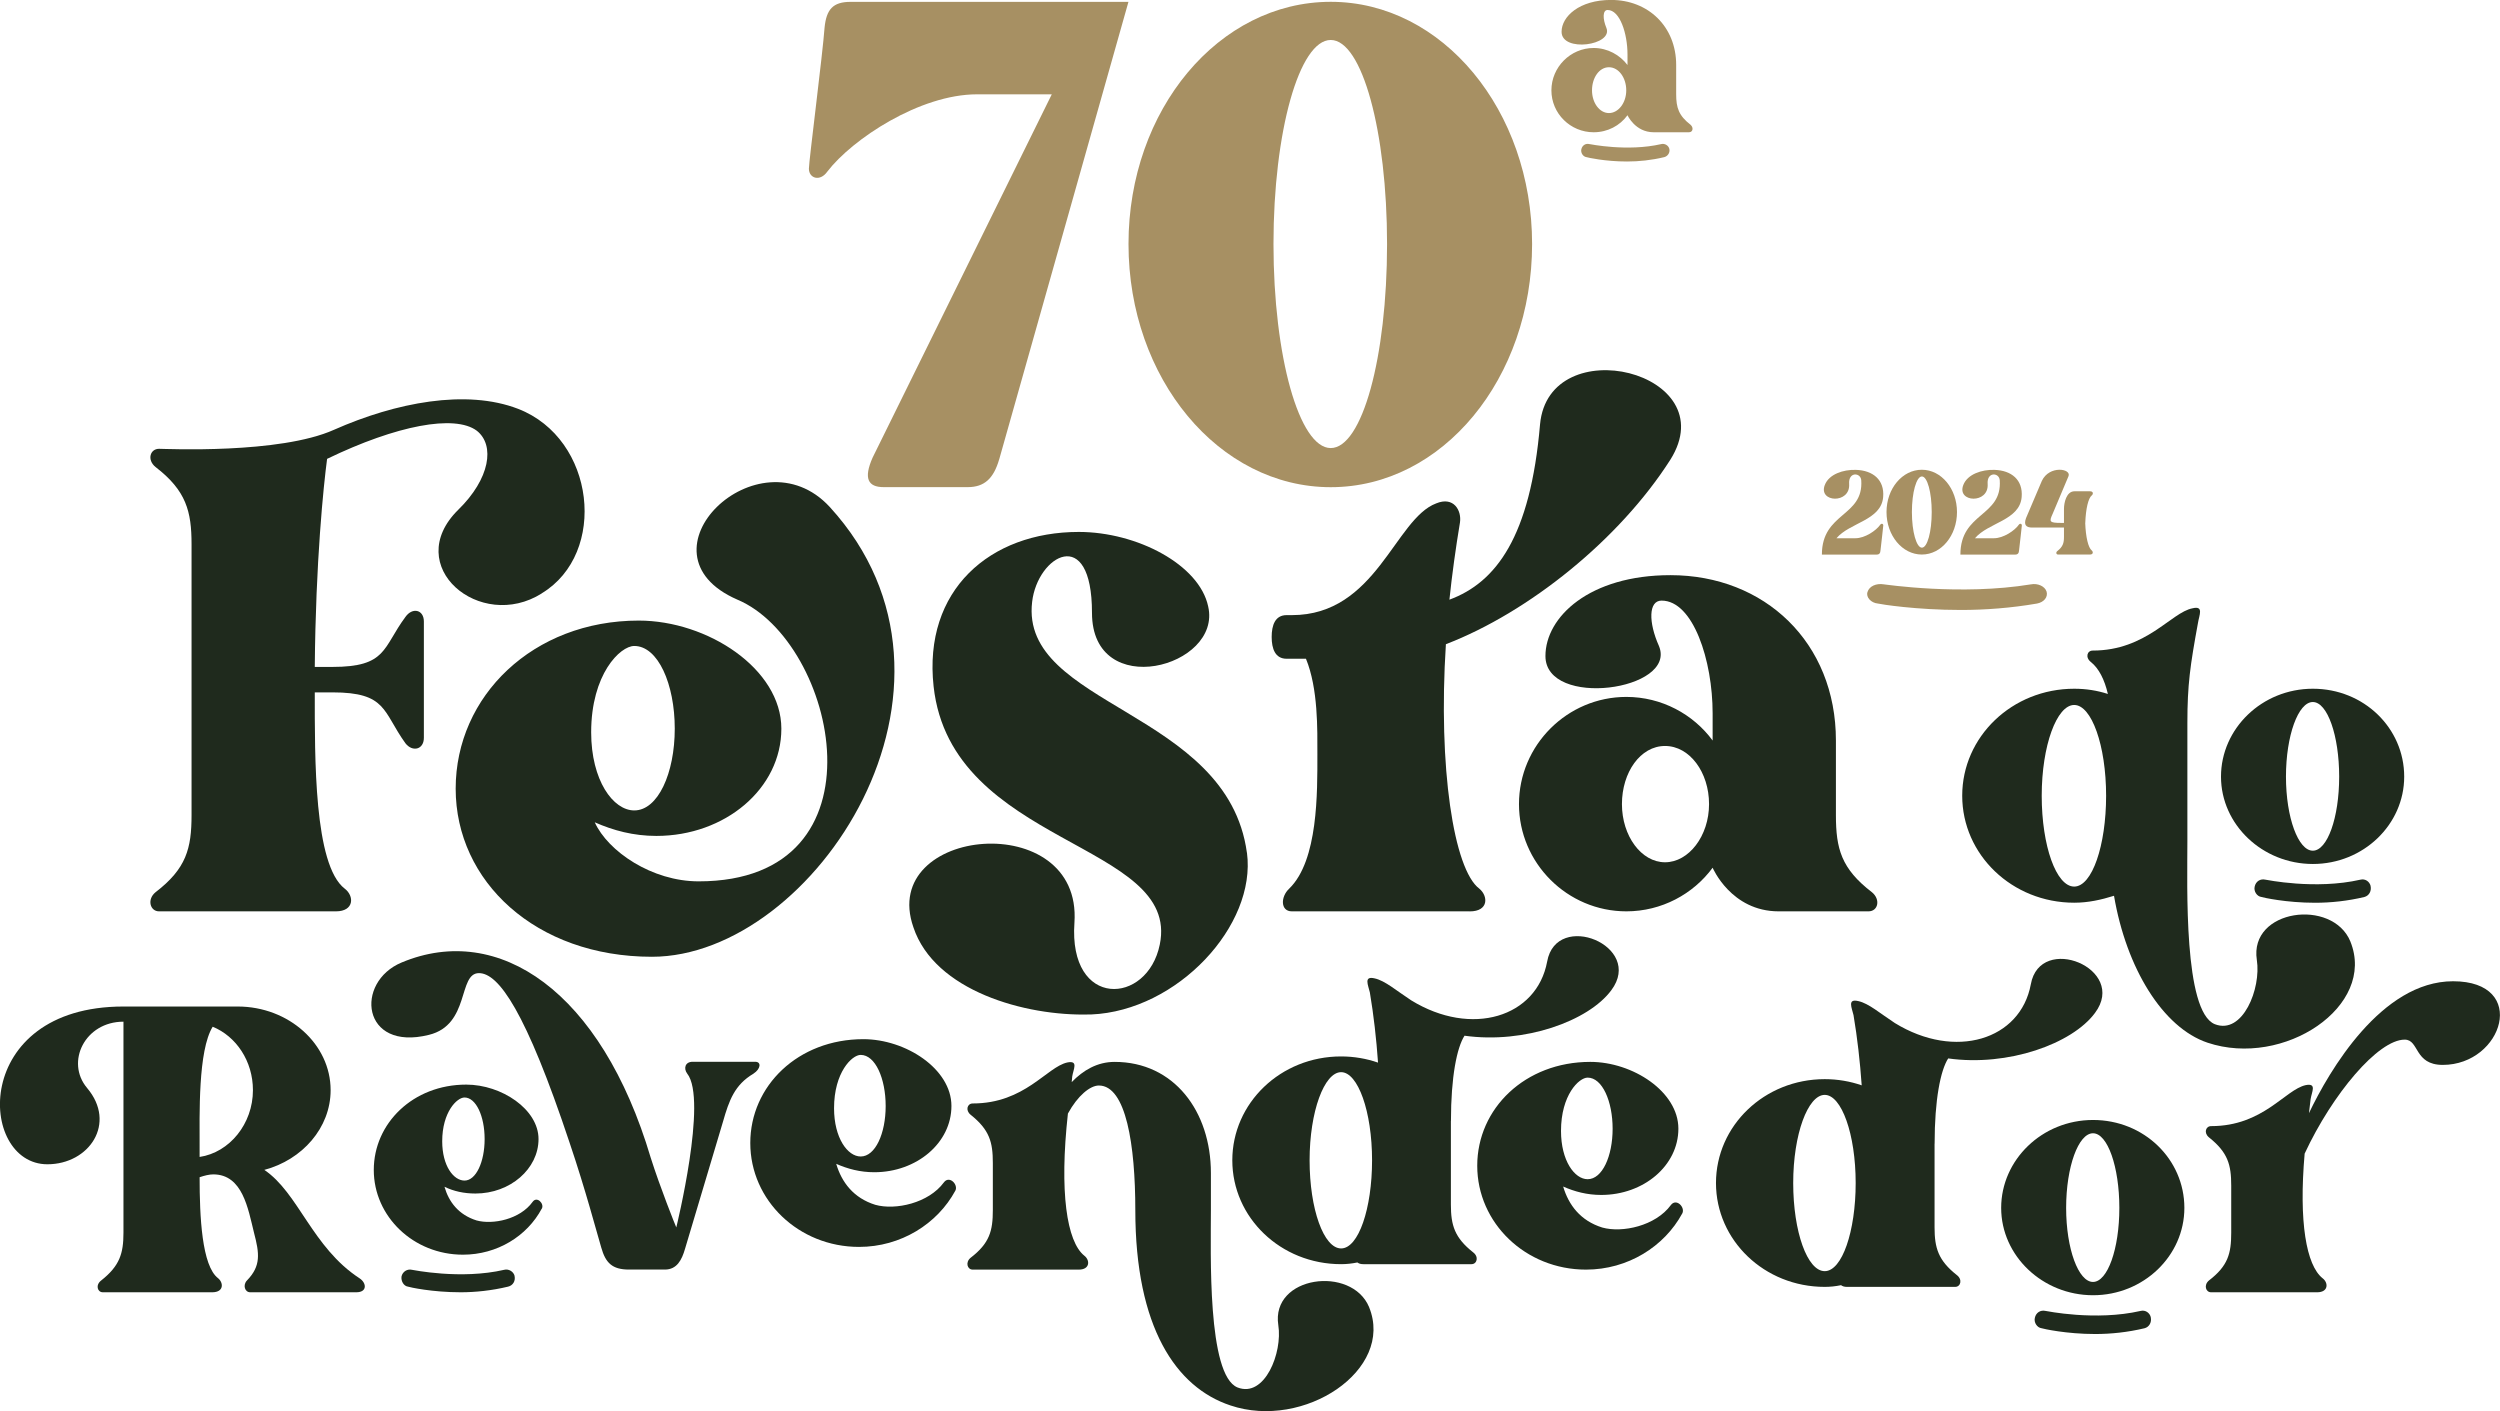 <svg xmlns="http://www.w3.org/2000/svg" id="Camada_1" viewBox="0 0 440.23 248.49"><defs><style>      .cls-1 {        fill: #a79063;      }      .cls-2 {        fill: #1f2a1d;      }    </style></defs><path class="cls-2" d="M62.73,227.56h-18.67c-.96,0-1.34-1.28-.57-2.08,2.49-2.57,2.2-4.74,1.24-8.4-1.05-4.25-2.01-10.28-7.18-10.28-.67,0-1.53.2-2.4.5,0,6.92.39,15.62,3.26,17.79.96.79,1.05,2.47-1.05,2.47h-19.25c-.96,0-1.34-1.28-.29-2.08,3.25-2.57,3.92-4.74,3.92-8.4v-37.17c-6.8,0-10.24,7.12-6.41,11.67,5.27,6.23.38,13.44-6.99,13.44-12.26,0-13.5-27.78,13.4-27.78h20.11c9,0,16.37,6.62,16.37,14.73,0,6.62-4.98,12.26-11.68,14.04,6.03,4.05,8.43,13.64,16.76,19.08,1.24.79,1.44,2.47-.57,2.47ZM37.45,180.8c-2.59,4.25-2.3,15.32-2.3,21.55v1.38c5.27-.79,9.39-5.83,9.39-11.76,0-5.14-2.97-9.49-7.09-11.17Z"></path><path class="cls-2" d="M95.4,212.83c-2.58,4.84-7.85,8.11-13.88,8.11-8.71,0-15.7-6.72-15.7-14.92s6.9-15.03,16.28-15.03c6.22,0,12.73,4.35,12.73,9.59s-4.98,9.59-11.11,9.59c-2.01,0-3.83-.4-5.45-1.19.76,2.67,2.49,4.94,5.65,5.93,2.87.79,7.66-.2,9.86-3.26.76-1.09,2.11.3,1.63,1.19ZM90.61,224.69c.19.89-.29,1.68-1.15,1.88-2.87.69-5.75.99-8.33.99-5.07,0-9-.89-9.28-.99-.77-.1-1.25-.99-1.15-1.78.19-.89,1.05-1.38,1.82-1.19.09,0,8.62,1.78,16.28,0,.76-.2,1.63.3,1.82,1.09ZM77.87,200.97c0,4.35,2.01,6.92,3.93,6.92,2.01,0,3.54-3.26,3.54-7.31s-1.53-7.32-3.54-7.32c-1.34,0-3.93,2.57-3.93,7.71Z"></path><path class="cls-2" d="M132.69,189.06c-3.35,1.97-4.31,4.75-5.36,8.4l-6.7,22.44c-.57,1.98-1.44,3.66-3.55,3.66h-6.32c-2.97,0-4.12-1.19-4.88-3.86-.77-2.57-2.77-10.18-5.55-18.39-7.76-23.33-12.54-29.95-15.99-29.95-3.73,0-1.53,9.09-8.81,10.87-11.87,2.97-13.12-9.29-4.79-12.75,17.04-7.12,35.14,5.04,43.85,34.4,1.63,5.14,4.31,11.86,4.5,12.26,0,0,5.55-22.54,1.92-27.09-.67-.89-.38-2.08.96-2.08h11.01c1.15,0,.96,1.28-.29,2.08Z"></path><path class="cls-2" d="M168.22,209.68c-3.16,5.83-9.58,9.89-16.95,9.89-10.63,0-19.15-8.2-19.15-18.29s8.43-18.29,19.91-18.29c7.47,0,15.51,5.24,15.51,11.76s-6.13,11.67-13.59,11.67c-2.49,0-4.69-.59-6.7-1.48.96,3.26,3.06,6.03,6.89,7.22,3.55.99,9.39-.3,12.07-3.95.96-1.29,2.59.39,2.01,1.48ZM146.87,195.15c0,5.24,2.39,8.5,4.69,8.5,2.58,0,4.4-4.05,4.4-8.89s-1.82-9-4.4-9c-1.53,0-4.69,3.06-4.69,9.39Z"></path><path class="cls-2" d="M241.09,230.19c4.5,11.07-11.49,21.65-24.41,17.3-9.58-3.17-16.76-13.74-16.76-34.4,0-11.47-1.63-21.94-6.42-21.94-1.53,0-3.73,1.78-5.45,4.94-1.53,13.84-.19,22.54,2.87,25.01,1.05.79,1.05,2.47-.96,2.47h-18.67c-.96,0-1.34-1.28-.38-2.08,3.35-2.57,3.92-4.74,3.92-8.4v-8.3c0-3.66-.57-5.83-3.92-8.5-.96-.79-.57-1.98.38-1.98,9.19,0,13.02-6.42,16.66-7.22,2.01-.39,1.05,1.19.86,2.47,0,.3-.09.69-.09.99,2.01-2.08,4.5-3.56,7.56-3.56,10.44,0,16.95,8.7,16.95,19.57v6.52c0,7.51-.67,29.07,4.69,31.24,4.79,1.88,7.95-6.13,7.18-10.97-1.34-8.7,12.92-10.58,15.99-3.17Z"></path><path class="cls-2" d="M255.49,197.4v14.73c0,3.66.67,5.83,3.92,8.4,1.05.79.67,2.08-.29,2.08h-19.05c-.48,0-.77-.1-1.05-.3-.96.2-1.91.3-2.87.3-10.63,0-19.15-8.2-19.15-18.29s8.52-18.29,19.15-18.29c2.29,0,4.5.39,6.51,1.09-.29-4.15-.77-8.4-1.44-12.36-.29-1.28-1.15-2.96.86-2.47,1.82.4,3.83,2.17,6.42,3.86,10.63,6.53,22.12,2.97,23.94-6.82,1.63-9.09,17.14-2.77,11.3,5.04-4.02,5.44-15.32,9.49-25.85,8.01-1.34,2.08-2.39,7.22-2.39,15.03ZM241.61,204.32c0-8.6-2.49-15.52-5.45-15.52s-5.55,6.92-5.55,15.52,2.49,15.52,5.55,15.52,5.45-7.02,5.45-15.52Z"></path><path class="cls-2" d="M296.23,213.68c-3.16,5.83-9.58,9.89-16.95,9.89-10.63,0-19.15-8.2-19.15-18.29s8.43-18.29,19.91-18.29c7.47,0,15.51,5.24,15.51,11.76s-6.13,11.67-13.59,11.67c-2.49,0-4.69-.59-6.7-1.48.96,3.26,3.06,6.03,6.89,7.22,3.55.99,9.39-.3,12.07-3.95.96-1.29,2.59.39,2.01,1.48ZM274.88,199.15c0,5.24,2.39,8.5,4.69,8.5,2.58,0,4.4-4.05,4.4-8.89s-1.82-9-4.4-9c-1.53,0-4.69,3.06-4.69,9.39Z"></path><path class="cls-2" d="M340.66,201.4v14.73c0,3.66.67,5.83,3.92,8.4,1.05.79.67,2.08-.29,2.08h-19.05c-.48,0-.77-.1-1.05-.3-.96.2-1.91.3-2.87.3-10.63,0-19.15-8.2-19.15-18.29s8.52-18.29,19.15-18.29c2.29,0,4.5.39,6.51,1.09-.29-4.15-.77-8.4-1.44-12.36-.29-1.28-1.15-2.96.86-2.47,1.82.4,3.83,2.17,6.42,3.86,10.63,6.53,22.12,2.97,23.94-6.82,1.63-9.09,17.14-2.77,11.3,5.04-4.02,5.44-15.32,9.49-25.85,8.01-1.34,2.08-2.39,7.22-2.39,15.03ZM326.77,208.32c0-8.6-2.49-15.52-5.45-15.52s-5.55,6.92-5.55,15.52,2.49,15.52,5.55,15.52,5.45-7.02,5.45-15.52Z"></path><path class="cls-2" d="M430.15,187.52c-5.07,0-4.12-4.45-6.7-4.45-4.69,0-12.74,9.59-17.62,20.07-1.05,12.06.29,19.67,3.16,21.95,1.05.79,1.05,2.47-.96,2.47h-18.67c-.96,0-1.34-1.28-.38-2.08,3.35-2.57,3.92-4.74,3.92-8.4v-8.3c0-3.66-.57-5.83-3.92-8.5-.96-.79-.57-1.98.38-1.98,9.19,0,13.02-6.42,16.66-7.22,2.01-.39,1.05,1.19.86,2.47l-.29,2.47c3.54-7.42,12.74-23.23,25.37-23.23,13.4,0,8.81,14.73-1.82,14.73Z"></path><path class="cls-2" d="M413.88,165.79c4.63,11.41-11.74,22.31-25.15,17.82-7.89-2.65-14.3-13.14-16.47-25.87-2.27.71-4.54,1.22-7,1.22-10.95,0-19.73-8.45-19.73-18.84s8.78-18.84,19.73-18.84c2.07,0,4.04.31,5.92.92-.59-2.54-1.58-4.48-2.96-5.6-1.08-.82-.69-2.04.29-2.04,9.47,0,13.81-6.72,17.56-7.44,2.07-.51,1.18,1.22.98,2.55-1.38,7.53-1.87,10.9-1.87,17.62v20.88c0,7.74-.69,29.94,4.83,32.18,4.93,1.93,8.19-6.31,7.4-11.31-1.38-8.96,13.32-10.9,16.47-3.26ZM370.87,140.13c0-8.86-2.56-15.99-5.62-15.99s-5.72,7.13-5.72,15.99,2.57,15.99,5.72,15.99,5.62-7.23,5.62-15.99Z"></path><path class="cls-2" d="M423.36,136.76c0,8.45-7.2,15.38-16.08,15.38s-16.18-6.93-16.18-15.38,7.2-15.48,16.18-15.48,16.08,6.93,16.08,15.48ZM417.44,156.01c.2.92-.29,1.73-1.08,1.94-2.96.71-5.92,1.02-8.68,1.02-5.13,0-9.17-.92-9.47-1.02-.79-.1-1.38-1.02-1.18-1.83.2-.92.99-1.42,1.87-1.22.1,0,8.78,1.83,16.77,0,.79-.2,1.58.3,1.78,1.12ZM411.91,136.76c0-7.23-2.07-13.14-4.64-13.14s-4.73,5.91-4.73,13.14,2.17,13.04,4.73,13.04,4.64-5.8,4.64-13.04Z"></path><path class="cls-2" d="M384.65,212.7c0,8.45-7.2,15.38-16.08,15.38s-16.18-6.93-16.18-15.38,7.2-15.48,16.18-15.48,16.08,6.93,16.08,15.48ZM378.73,231.95c.2.92-.29,1.73-1.08,1.94-2.96.71-5.92,1.02-8.68,1.02-5.13,0-9.17-.92-9.47-1.02-.79-.1-1.38-1.02-1.18-1.83.2-.92.99-1.42,1.87-1.22.1,0,8.78,1.83,16.77,0,.79-.2,1.58.3,1.78,1.12ZM373.2,212.7c0-7.23-2.07-13.14-4.64-13.14s-4.73,5.91-4.73,13.14,2.17,13.04,4.73,13.04,4.64-5.8,4.64-13.04Z"></path><path class="cls-2" d="M95.42,104.48c-10.85,6.88-24.8-4.8-14.72-14.72,5.58-5.44,6.51-11.36,3.25-13.92-3.87-2.88-14.1-.96-26.35,4.96-.62,4.64-2.01,18.08-2.17,36.64h3.1c9.61,0,8.83-3.36,12.86-8.8,1.24-1.76,3.25-1.28,3.25.8v20.48c0,2.08-2.01,2.56-3.25.96-4.03-5.6-3.25-8.96-12.86-8.96h-3.1c0,11.52-.15,30.4,5.27,34.56,1.7,1.28,1.7,4-1.55,4h-31.15c-1.55,0-2.17-2.08-.62-3.36,5.42-4.16,6.35-7.68,6.35-13.6v-47.69c0-5.76-.93-9.44-6.35-13.6-1.55-1.28-.93-3.2.62-3.2,1.08,0,21.23.96,30.84-3.36,10.85-4.8,23.25-7.2,32.39-3.68,13.64,5.28,15.81,25.44,4.18,32.48Z"></path><path class="cls-2" d="M146.11,89.27c28.83,31.52-2.79,79.21-31.31,79.21-20.46,0-34.56-13.28-34.56-29.6s13.64-29.6,32.24-29.6c12.09,0,25.11,8.48,25.11,19.04s-9.92,18.88-22.01,18.88c-4.03,0-7.59-.96-10.85-2.4,2.32,5.12,10.07,10.4,18.29,10.4,33.79,0,24.33-42.25,6.82-49.61-18.75-8.16,3.72-29.92,16.27-16.32ZM104.1,128.95c0,8.48,3.87,13.76,7.59,13.76,4.18,0,7.13-6.56,7.13-14.4s-2.94-14.56-7.13-14.56c-2.48,0-7.59,4.96-7.59,15.2Z"></path><path class="cls-2" d="M219.58,150.16c1.7,12.8-12.24,27.84-27.43,28.48h-.31c-11.31.32-27.28-4.16-31-15.36-6.2-17.76,29.76-21.12,28.36-.8-1.08,15.2,12.86,14.56,15.03,3.84,3.72-18.08-36.73-17.28-39.83-45.45-1.86-16.96,9.92-27.2,25.57-27.2,10.23,0,21.23,5.76,22.78,13.12,2.48,10.72-20.46,16.8-20.46,1.12s-9.61-10.08-10.54-1.92c-2.17,18.4,34.41,19.04,37.82,44.17Z"></path><path class="cls-2" d="M258.79,160.48h-31.31c-2.01,0-2.01-2.56-.46-4,5.11-4.96,4.96-16.96,4.96-23.68,0-4.32.15-11.52-2.01-16.8h-3.41c-2.01,0-2.63-1.76-2.63-3.84s.62-3.84,2.63-3.84h.93c14.88,0,18.13-16.96,25.42-19.68,3.1-1.28,4.49,1.28,4.18,3.36-.77,4.64-1.39,9.12-1.86,13.6,8.21-3.04,14.26-11.04,15.96-30.88,1.55-16.8,32.7-9.28,22.94,6.24-8.99,14.08-24.95,26.88-39.52,32.48-1.39,21.76,1.39,39.69,5.89,43.05,1.55,1.28,1.7,4-1.7,4Z"></path><path class="cls-2" d="M329.01,160.48h-15.81c-8.37,0-11.62-7.68-11.62-7.68-3.41,4.64-8.99,7.68-15.19,7.68-10.38,0-18.91-8.48-18.91-18.88s8.52-18.88,18.91-18.88c6.2,0,11.78,3.04,15.19,7.68v-4.8c0-9.28-3.41-19.84-8.99-19.84-2.32,0-2.32,3.84-.46,8,3.25,7.84-19.99,11.04-19.99,1.76,0-6.88,7.75-14.24,22.01-14.24,16.58,0,29.14,11.84,29.14,29.12v13.12c0,5.92.93,9.44,6.35,13.6,1.55,1.28,1.08,3.36-.62,3.36ZM300.95,141.6c0-5.6-3.41-10.24-7.75-10.24s-7.59,4.64-7.59,10.24,3.41,10.24,7.59,10.24,7.75-4.64,7.75-10.24Z"></path><g><path class="cls-1" d="M323.37,94.78h3.35c1.68,0,3.66-1.35,4.37-2.37.2-.29.54-.21.54.12,0,.21-.4,3.52-.48,4.31-.03.59-.23.82-.71.82h-9.62c0-7.48,7.38-6.63,6.93-13.1-.11-1.38-2.3-1.52-2.13.67.23,3.55-5.48,3.28-4.29.18.74-1.93,3.29-2.73,5.42-2.67h.06c3.01.09,5.05,1.76,4.8,4.78-.34,4.13-5.91,4.49-8.23,7.27Z"></path><path class="cls-1" d="M344.61,90.17c0,4.13-2.75,7.48-6.19,7.48s-6.22-3.34-6.22-7.48,2.78-7.45,6.22-7.45,6.19,3.34,6.19,7.45ZM340.16,90.17c0-3.46-.77-6.27-1.73-6.27s-1.76,2.81-1.76,6.27.8,6.27,1.76,6.27,1.73-2.78,1.73-6.27Z"></path><path class="cls-1" d="M347.77,94.78h3.35c1.67,0,3.66-1.35,4.37-2.37.2-.29.54-.21.54.12,0,.21-.4,3.52-.48,4.31-.03.59-.23.82-.71.82h-9.63c0-7.48,7.38-6.63,6.93-13.1-.11-1.38-2.3-1.52-2.13.67.23,3.55-5.48,3.28-4.29.18.74-1.93,3.29-2.73,5.42-2.67h.06c3.01.09,5.05,1.76,4.8,4.78-.34,4.13-5.91,4.49-8.23,7.27Z"></path><path class="cls-1" d="M367.19,92.08c.09,2.52.54,4.37,1.14,4.84.28.23.31.73-.31.73h-5.62c-.31,0-.43-.38-.11-.62.97-.76,1.16-1.41,1.16-2.49v-1.64h-5.57c-1.08,0-1.56-.44-1.11-1.67l2.78-6.54c1.31-2.81,5.28-2.17,4.69-.82,0,0-2.19,5.19-2.78,6.6-.63,1.38-.63,1.61,1.48,1.61h.51v-2.46c0-1.08.42-3.11,1.85-3.11h2.73c.62,0,.6.5.31.73-.6.47-1.05,2.32-1.14,4.84Z"></path></g><path class="cls-1" d="M360.38,104.14c.3,1.01-.46,1.91-1.68,2.14-4.57.79-9.14,1.13-13.4,1.13-7.92,0-14.17-1.01-14.62-1.13-1.22-.11-2.13-1.13-1.83-2.03.3-1.01,1.52-1.58,2.89-1.35.15,0,13.56,2.03,25.89,0,1.22-.23,2.44.34,2.74,1.24Z"></path><g><path class="cls-1" d="M175.94,80.91c-.98,3.36-2.6,4.87-5.53,4.87h-14.8c-2.76,0-3.58-1.51-1.95-5.2l31.55-63.97h-13.17c-10.08,0-21.96,7.89-26.35,13.6-1.3,1.85-3.25,1.18-3.25-.5,0-1.34,2.44-20.32,2.76-24.85.32-3.19,1.46-4.53,4.56-4.53h48.95l-22.77,80.6Z"></path><path class="cls-1" d="M269.79,42.97c0,23.67-15.77,42.82-35.46,42.82s-35.61-19.14-35.61-42.82S214.65.32,234.33.32s35.46,19.14,35.46,42.65ZM244.25,42.97c0-19.81-4.39-35.93-9.92-35.93s-10.08,16.12-10.08,35.93,4.55,35.93,10.08,35.93,9.92-15.95,9.92-35.93Z"></path></g><path class="cls-1" d="M297.46,23.29h-6.25c-3.28,0-4.62-3-4.62-3-1.34,1.84-3.5,3-5.96,3-4.1,0-7.44-3.3-7.44-7.38s3.35-7.46,7.44-7.46c2.46,0,4.62,1.23,5.96,3v-1.85c0-3.69-1.34-7.84-3.5-7.84-.89,0-.89,1.54-.22,3.15,1.27,3.08-7.89,4.38-7.89.69,0-2.69,3.13-5.61,8.71-5.61,6.55,0,11.47,4.69,11.47,11.45v5.15c0,2.38.45,3.77,2.53,5.38.6.54.37,1.31-.22,1.31ZM293.96,26.21c.15.69-.3,1.31-.9,1.46-2.23.54-4.47.77-6.55.77-3.87,0-6.92-.69-7.15-.77-.6-.08-1.04-.77-.9-1.38.15-.69.75-1.08,1.42-.92.07,0,6.7,1.38,12.66,0,.59-.15,1.27.23,1.42.85ZM286.37,15.91c0-2.23-1.34-4.07-3.05-4.07s-2.98,1.85-2.98,4.07,1.34,4,2.98,4,3.05-1.77,3.05-4Z"></path></svg>